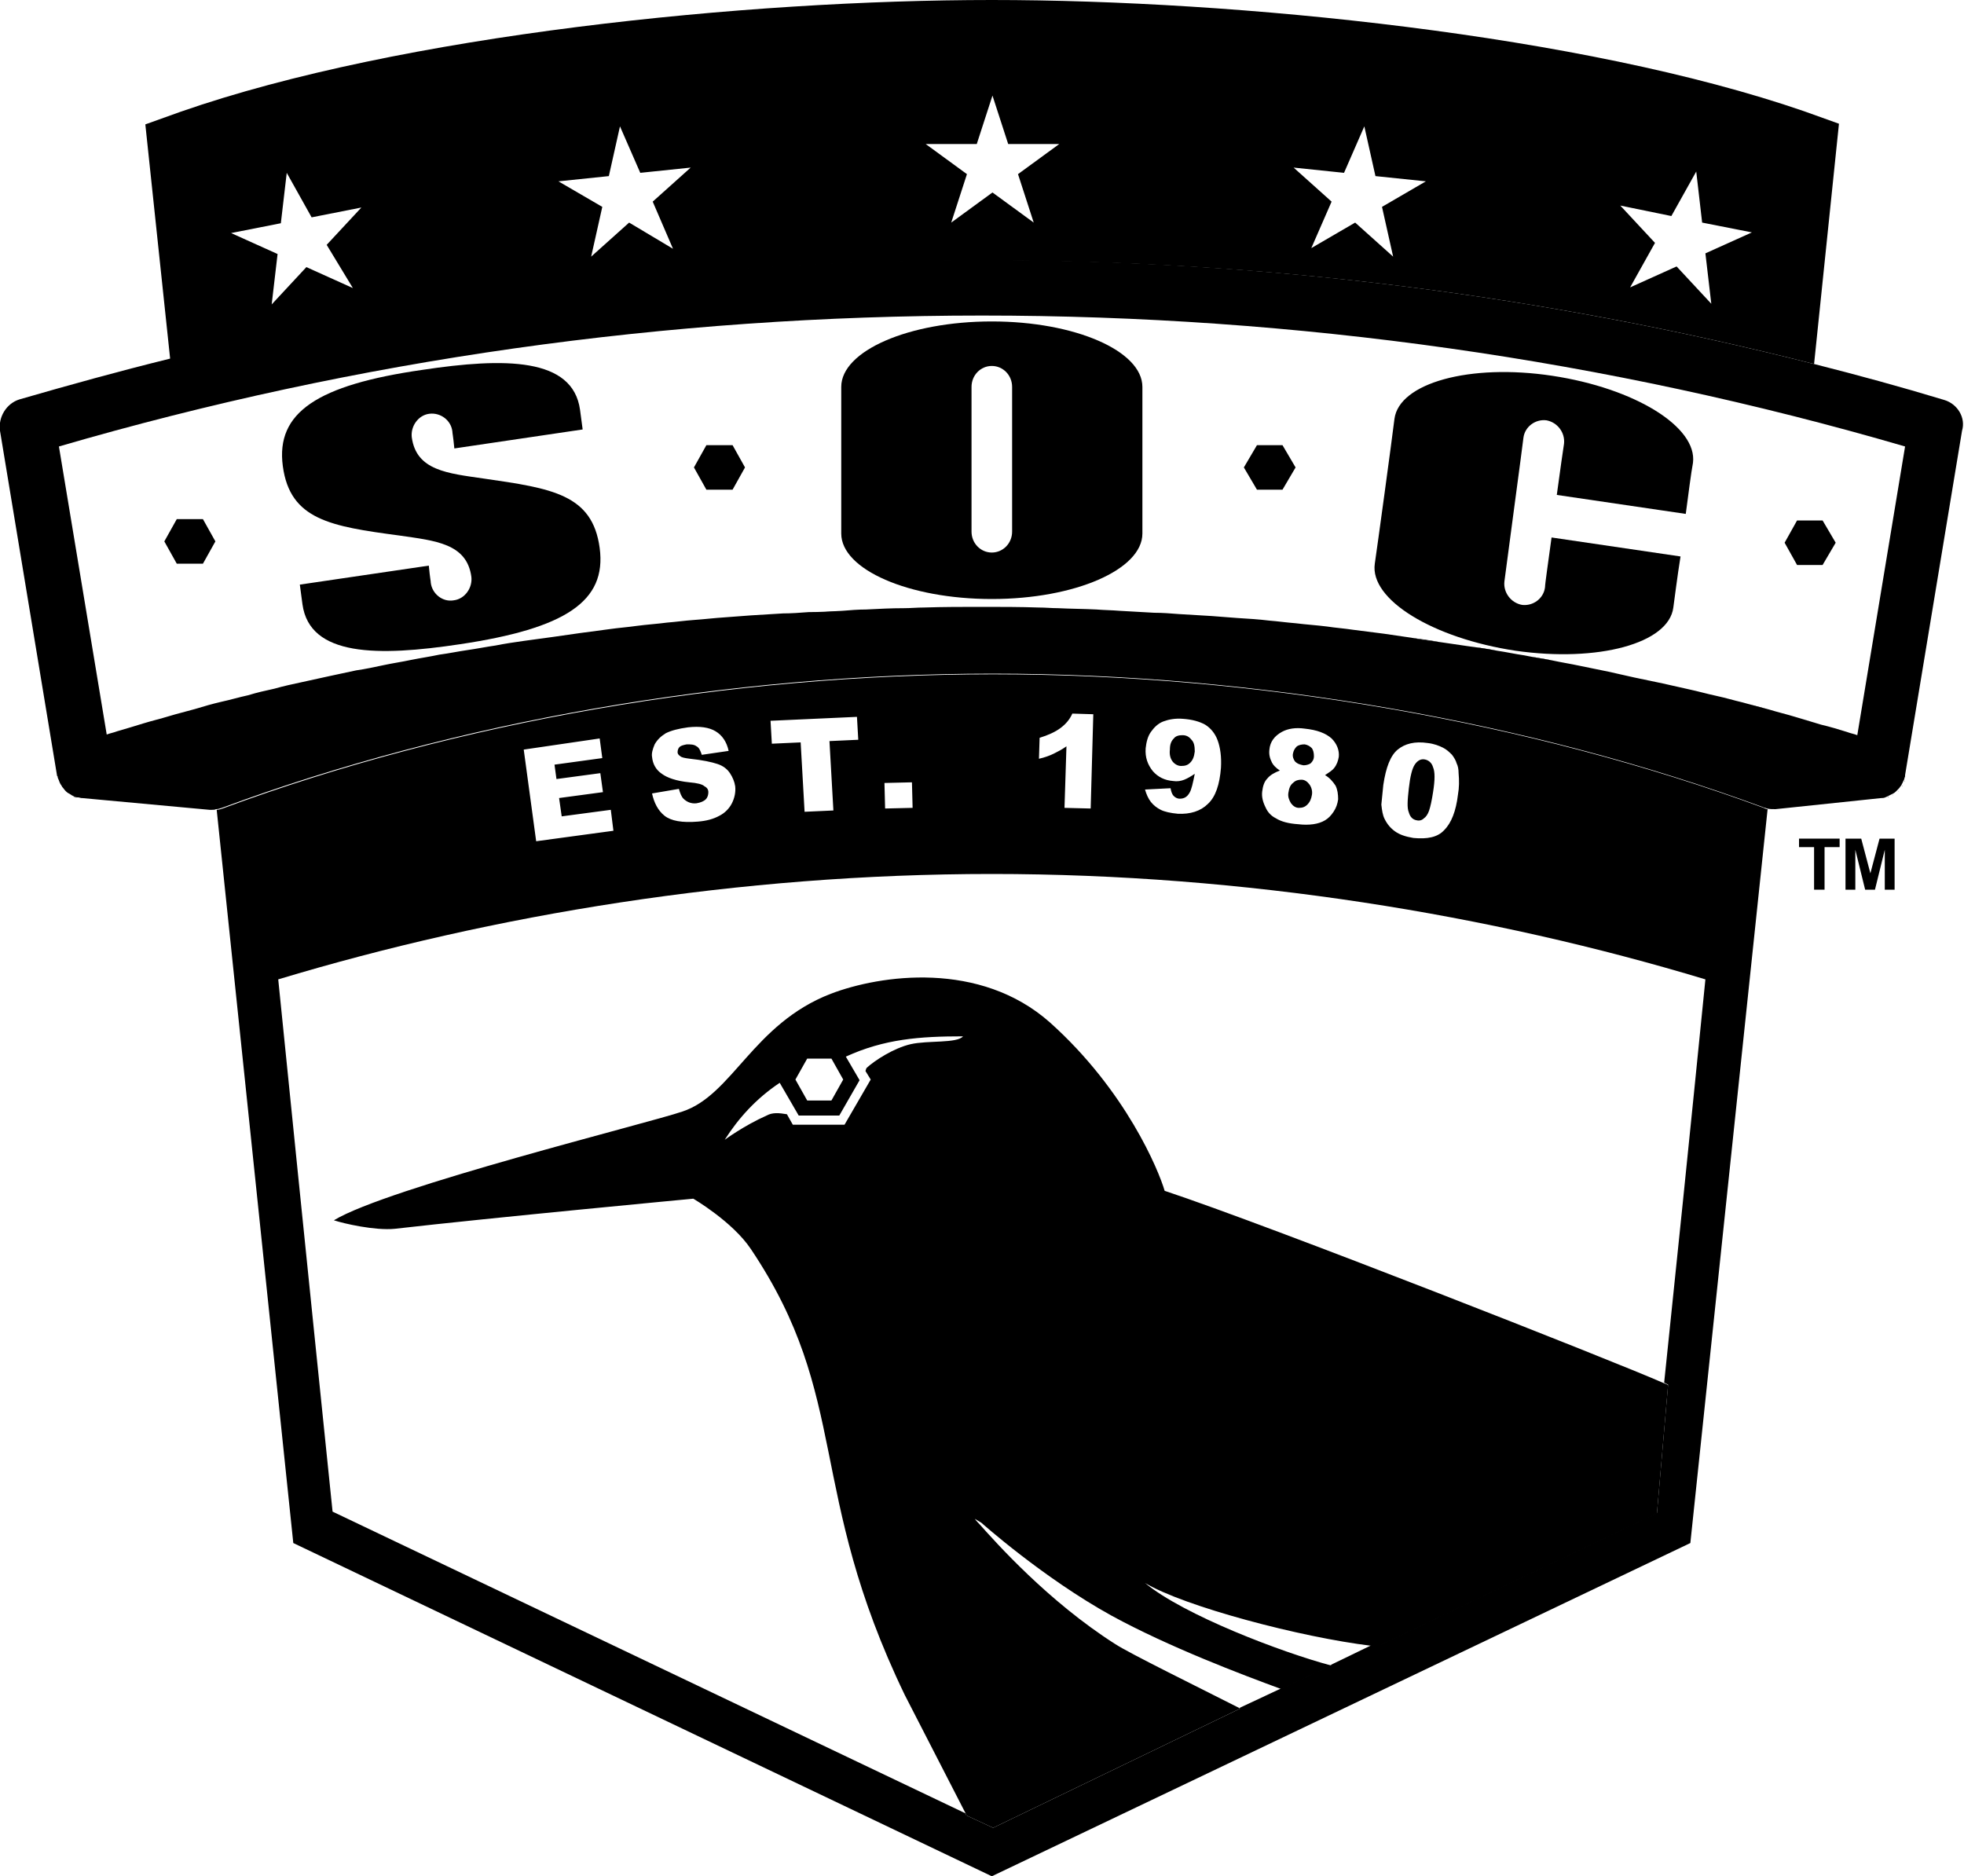 <?xml version="1.0" encoding="utf-8"?>
<!-- Generator: Adobe Illustrator 19.2.1, SVG Export Plug-In . SVG Version: 6.00 Build 0)  -->
<svg version="1.1" id="Layer_1" xmlns="http://www.w3.org/2000/svg" xmlns:xlink="http://www.w3.org/1999/xlink" x="0px" y="0px"
	 viewBox="0 0 300 286.6" style="enable-background:new 0 0 300 286.6;" xml:space="preserve">
<g>
	<path d="M198.4,123.4c0.5,0,0.9-0.1,1.3-0.5c0.4-0.4,0.6-0.9,0.7-1.5c0.1-0.6-0.1-1.2-0.4-1.6c-0.3-0.4-0.7-0.7-1.2-0.7
		c-0.5,0-0.9,0.1-1.3,0.5c-0.4,0.3-0.6,0.8-0.7,1.5c-0.1,0.6,0.1,1.1,0.4,1.6C197.5,123.1,197.9,123.4,198.4,123.4z"/>
	<path d="M277.1,55.6l3.8-36.7l-5.3-1.9C241.7,5.3,188.9,0,151.5,0s-90.2,5.3-124,17.1l-5.3,1.9l3.8,35.9
		c40.4-10,82-15.1,124.1-15.1C193.1,39.7,235.8,45.1,277.1,55.6z M255.3,33l3.8-6.8L260,34l7.6,1.5l-7.1,3.2l0.9,7.7l-5.3-5.7
		l-7.1,3.2l3.8-6.8l-5.3-5.7L255.3,33z M205.3,26.4l3.1-7.1l1.7,7.6l7.7,0.8l-6.7,3.9l1.7,7.6L207,34l-6.7,3.9l3.1-7.1l-5.8-5.2
		L205.3,26.4z M53.9,44l-7.1-3.2l-5.3,5.7l0.9-7.7l-7.1-3.2l7.6-1.5l0.9-7.7l3.8,6.8l7.6-1.5l-5.3,5.7L53.9,44z M102.8,38L96.1,34
		l-5.8,5.2l1.7-7.6l-6.7-3.9l7.7-0.8l1.7-7.6l3.1,7.1l7.7-0.8l-5.8,5.2L102.8,38z M141.4,22h7.8l2.4-7.4l2.4,7.4h7.8l-6.3,4.6
		l2.4,7.4l-6.3-4.6l-6.3,4.6l2.4-7.4L141.4,22z"/>
	<path d="M182,113c-0.4-0.5-0.8-0.7-1.4-0.7c-0.5,0-1,0.1-1.3,0.5c-0.4,0.4-0.6,0.9-0.6,1.7c-0.1,0.8,0.1,1.4,0.4,1.8
		c0.3,0.4,0.8,0.7,1.3,0.7c0.6,0,1-0.1,1.4-0.5c0.4-0.4,0.6-0.9,0.7-1.7C182.5,114,182.4,113.4,182,113z"/>
	<path d="M216.4,125.3c0.4,0.1,0.8,0,1.1-0.3c0.3-0.2,0.6-0.6,0.8-1.2c0.2-0.6,0.4-1.5,0.6-2.8c0.3-1.9,0.3-3.1,0-3.8
		c-0.2-0.7-0.7-1.1-1.3-1.2c-0.6-0.1-1.1,0.2-1.5,0.8c-0.4,0.6-0.7,1.8-0.9,3.6c-0.2,1.8-0.3,3,0,3.7
		C215.4,124.8,215.8,125.2,216.4,125.3z"/>
	<path d="M199.1,116.9c0.4,0,0.8-0.1,1.1-0.3c0.3-0.3,0.5-0.6,0.5-1.1c0-0.5-0.1-0.9-0.3-1.2c-0.3-0.3-0.6-0.5-1.1-0.6
		c-0.5,0-0.9,0.1-1.2,0.3c-0.3,0.3-0.5,0.6-0.6,1.1c-0.1,0.5,0.1,0.9,0.3,1.2C198.2,116.7,198.6,116.8,199.1,116.9z"/>
	<path d="M151.7,103c-40.3,0-82.1,7.3-117.7,20.5c-0.3,0.1-0.6,0.2-0.9,0.2l11.7,112l106.7,50.9l106.7-50.9L270,123.6
		c-0.2,0-0.4-0.1-0.6-0.2C233.9,110.3,192.1,103,151.7,103z M211.3,119.9c0.4-2.7,1.1-4.5,2.2-5.4c1.1-0.9,2.6-1.3,4.6-1
		c0.9,0.1,1.7,0.4,2.3,0.7c0.6,0.3,1,0.7,1.4,1.1c0.3,0.4,0.6,0.9,0.7,1.3c0.2,0.4,0.3,0.9,0.3,1.5c0.1,1.1,0.1,2.2-0.1,3.3
		c-0.3,2.5-1,4.3-2.1,5.4c-1,1.1-2.6,1.4-4.7,1.2c-1.2-0.2-2.1-0.5-2.8-1c-0.7-0.5-1.2-1.1-1.6-1.9c-0.3-0.6-0.4-1.3-0.5-2.2
		C211.1,122,211.2,121,211.3,119.9z M192.8,120.9c0.1-0.8,0.3-1.5,0.8-2c0.4-0.5,1.1-0.9,1.9-1.2c-0.6-0.4-1-0.8-1.2-1.2
		c-0.3-0.6-0.5-1.2-0.4-2c0.1-1.2,0.8-2.1,1.9-2.7c0.9-0.5,2.1-0.7,3.5-0.5c1.9,0.2,3.2,0.7,4.1,1.5c0.8,0.8,1.2,1.8,1.1,2.8
		c-0.1,0.6-0.3,1.2-0.7,1.7c-0.3,0.4-0.8,0.7-1.4,1.1c0.7,0.4,1.2,1,1.6,1.6c0.3,0.6,0.4,1.3,0.4,2.1c-0.1,0.7-0.3,1.3-0.7,1.9
		c-0.4,0.6-0.8,1-1.3,1.3c-0.5,0.3-1.1,0.5-1.8,0.6c-0.7,0.1-1.5,0.1-2.3,0c-1.5-0.1-2.6-0.4-3.4-0.9c-0.8-0.4-1.3-1-1.6-1.7
		C192.9,122.5,192.7,121.7,192.8,120.9z M180.9,119.1c-0.5,0.2-1.1,0.3-1.7,0.2c-1.3-0.1-2.3-0.6-3.1-1.5c-0.8-1-1.2-2.1-1.1-3.5
		c0.1-0.9,0.3-1.8,0.8-2.5c0.5-0.7,1.1-1.3,1.9-1.6c0.8-0.3,1.8-0.5,3-0.4c1.4,0.1,2.5,0.4,3.4,0.9c0.8,0.5,1.5,1.3,1.9,2.4
		c0.4,1.1,0.6,2.5,0.5,4.2c-0.2,2.5-0.8,4.4-2,5.5c-1.1,1.1-2.7,1.6-4.6,1.5c-1.1-0.1-2-0.3-2.6-0.6c-0.6-0.3-1.1-0.7-1.5-1.2
		c-0.4-0.5-0.7-1.2-0.9-1.9l3.9-0.2c0.1,0.5,0.2,0.9,0.5,1.2c0.2,0.2,0.5,0.4,0.9,0.4c0.6,0,1.1-0.2,1.5-0.9
		c0.3-0.5,0.5-1.4,0.8-2.9C181.9,118.6,181.4,118.9,180.9,119.1z M158.8,112.7c1.3-0.4,2.4-0.9,3.2-1.5c0.8-0.6,1.4-1.3,1.8-2.2
		l3.2,0.1l-0.4,14.4l-4-0.1l0.3-9.4c-0.7,0.5-1.3,0.8-1.9,1.1c-0.6,0.3-1.4,0.6-2.3,0.8L158.8,112.7z M139.3,119.5l0.1,3.9l-4.2,0.1
		l-0.1-3.9L139.3,119.5z M130.9,109.5l0.2,3.5l-4.4,0.2l0.6,10.6l-4.4,0.2l-0.6-10.6l-4.4,0.2l-0.2-3.5L130.9,109.5z M100,113.7
		c0.4-0.7,0.9-1.2,1.7-1.7c0.8-0.4,1.9-0.7,3.4-0.9c1.8-0.2,3.2,0,4.2,0.6c1,0.6,1.7,1.6,2,3l-4.1,0.6c-0.2-0.6-0.4-1.1-0.8-1.3
		c-0.4-0.3-0.9-0.3-1.5-0.3c-0.5,0.1-0.9,0.2-1.1,0.4c-0.2,0.2-0.3,0.5-0.3,0.8c0,0.2,0.1,0.4,0.4,0.6c0.2,0.2,0.7,0.3,1.5,0.4
		c1.9,0.2,3.3,0.5,4.2,0.8c0.9,0.3,1.5,0.8,1.9,1.4c0.4,0.6,0.7,1.3,0.8,2c0.1,0.9-0.1,1.8-0.5,2.6c-0.4,0.8-1.1,1.5-1.9,1.9
		c-0.9,0.5-2,0.8-3.3,0.9c-2.4,0.2-4.1-0.1-5.1-0.9c-1-0.8-1.6-2-1.9-3.4l4.1-0.7c0.2,0.7,0.4,1.2,0.7,1.5c0.5,0.5,1.2,0.8,2,0.7
		c0.6-0.1,1.1-0.3,1.4-0.6c0.3-0.3,0.4-0.7,0.4-1.1c0-0.4-0.2-0.7-0.6-0.9c-0.3-0.3-1.1-0.5-2.3-0.6c-2-0.2-3.4-0.7-4.2-1.3
		c-0.9-0.6-1.4-1.5-1.5-2.6C99.5,115.1,99.7,114.4,100,113.7z M91.6,112.8l0.4,3l-7.3,1L85,119l6.7-0.9l0.4,2.9l-6.7,0.9l0.4,2.8
		l7.5-1l0.4,3.2l-11.8,1.6l-1.9-14L91.6,112.8z M254.2,211.2c0.2,0.1,0.4,0.2,0.6,0.3l-1.7,19.6l-42.6,20.3c-0.3,0-0.7-0.1-1-0.1
		l-6.2,3c0,0,0.1,0,0.1,0l-7.6,3.6c0,0-0.1,0-0.1,0l-6.4,3c0,0,0.1,0,0.1,0.1l-37.7,18.2l-4.1-1.9l-0.1-0.3l-96.7-46.1
		c-0.5-4.9-4.2-40.7-8.3-81.3c32.8-9.9,70.4-16.1,109-16.1c38.6,0,76.2,6.2,109,16.1C258.1,173.6,255.8,195.9,254.2,211.2z"/>
	<path d="M160.4,156.2c-10.7-9.5-25.9-7.3-33.5-4.4c-11.9,4.6-15,15.5-22.7,18c-4.9,1.7-45,11.6-53.2,16.6c1.5,0.5,6.3,1.6,9.3,1.3
		c14.8-1.7,45.6-4.6,45.6-4.6s6,3.5,8.8,7.7c15.3,22.8,8.4,36.8,23.5,68.1l9.3,18.1l0.1,0.3l4.1,1.9l37.7-18.2c0,0-0.1,0-0.1-0.1
		c-5.9-3-16.9-8.4-19-9.8c-10.2-6.5-18.2-15.5-20.7-18.3c-0.5-0.5-0.7-0.8-0.7-0.8l1,0.6c0,0,9.4,8.4,19.9,14.2
		c8.8,4.8,19.9,9,25.9,11.2c0,0,0.1,0,0.1,0l7.6-3.6c0,0-0.1,0-0.1,0c-7.5-2-22.5-7.7-28.4-12.6c6,3.6,23.8,8.3,34.6,9.6
		c0.4,0,0.7,0.1,1,0.1l42.6-20.3l1.7-19.6c-0.1-0.1-0.3-0.2-0.6-0.3c-7.7-3.4-60.3-24.1-76.3-29.4C177,178.8,172,166.6,160.4,156.2z
		 M123.3,161.7h3.7l1.8,3.2l-1.8,3.2h-3.7l-1.8-3.2L123.3,161.7z M139.1,159.5c-2.6,0.6-5.5,2.5-6.7,3.6c-0.1,0.1-0.1,0.2-0.2,0.5
		l0.8,1.3l-4,6.9h-7.9l-0.9-1.6c-1.2-0.2-2.2-0.3-3.1,0.2c-3.4,1.5-6.4,3.7-6.4,3.7c2.1-3.3,4.8-6.3,8.4-8.7l2.9,5h6.2l3.1-5.4
		l-2.1-3.6c5.9-2.7,11.3-3.1,17.9-3.1C146.2,159.4,141.7,158.9,139.1,159.5z"/>
	<path d="M290,120.8c0,0-0.1,0.1-0.1,0.1C289.9,120.9,290,120.9,290,120.8z"/>
	<path d="M289.2,121.4C289.3,121.4,289.3,121.4,289.2,121.4c0,0-0.1,0-0.1,0.1C289.2,121.4,289.2,121.4,289.2,121.4z"/>
	<path d="M9.1,119.5c0-0.1-0.1-0.2-0.1-0.3C9,119.3,9.1,119.4,9.1,119.5z"/>
	<path d="M290.6,120c0,0-0.1,0.1-0.1,0.1C290.6,120.1,290.6,120.1,290.6,120z"/>
	<path d="M291,119.2c0,0.1-0.1,0.2-0.1,0.2C291,119.4,291,119.3,291,119.2z"/>
	<path d="M287.6,122C287.6,122,287.5,122,287.6,122C287.5,122,287.6,122,287.6,122z"/>
	<path d="M12.5,122c-0.2,0-0.4-0.1-0.5-0.1C12.1,121.9,12.3,122,12.5,122z"/>
	<path d="M9.5,120.2c0-0.1-0.1-0.1-0.1-0.2C9.4,120.1,9.5,120.1,9.5,120.2z"/>
	<path d="M288.5,121.7c-0.1,0-0.1,0.1-0.2,0.1C288.4,121.8,288.5,121.8,288.5,121.7z"/>
	<path d="M10.8,121.4c0.1,0.1,0.2,0.1,0.3,0.1C10.9,121.5,10.8,121.4,10.8,121.4C10.7,121.4,10.7,121.4,10.8,121.4z"/>
	<path d="M11.8,121.9c-0.2-0.1-0.4-0.1-0.6-0.2C11.4,121.7,11.6,121.8,11.8,121.9z"/>
	<path d="M10.1,120.9C10.1,120.9,10.1,120.9,10.1,120.9C10.1,120.9,10.1,120.9,10.1,120.9z"/>
	<path d="M29.8,108.4c1.3-0.4,2.7-0.7,4-1.1C32.5,107.7,31.2,108,29.8,108.4z"/>
	<path d="M278.2,110.7c-1.3-0.4-2.7-0.8-4-1.2C275.5,109.9,276.8,110.3,278.2,110.7z"/>
	<path d="M25.8,109.5c-1.3,0.4-2.6,0.7-3.9,1.1C23.2,110.3,24.5,109.9,25.8,109.5z"/>
	<path d="M138.3,93c-1.9,0-3.9,0.1-5.8,0.2C134.4,93.1,136.3,93.1,138.3,93z"/>
	<path d="M245.6,102.6c-1.5-0.3-2.9-0.6-4.4-0.9C242.7,102,244.1,102.3,245.6,102.6z"/>
	<path d="M220,98.1c-1.5-0.2-3.1-0.4-4.6-0.7C217,97.6,218.5,97.8,220,98.1z"/>
	<path d="M237.2,100.9c-1.5-0.3-3-0.5-4.4-0.8C234.2,100.4,235.7,100.7,237.2,100.9z"/>
	<path d="M228.6,99.4c-1.5-0.3-3-0.5-4.5-0.7C225.6,98.9,227.1,99.2,228.6,99.4z"/>
	<path d="M202.7,95.8c-1.6-0.2-3.2-0.3-4.8-0.5C199.5,95.5,201.1,95.6,202.7,95.8z"/>
	<path d="M193.9,94.9c-1.6-0.2-3.3-0.3-4.9-0.4C190.7,94.6,192.3,94.8,193.9,94.9z"/>
	<path d="M84.4,97.4c-1.5,0.2-3,0.4-4.4,0.6C81.5,97.8,83,97.6,84.4,97.4z"/>
	<path d="M50.3,103.5c-1.4,0.3-2.7,0.6-4.1,0.9C47.5,104.1,48.9,103.8,50.3,103.5z"/>
	<path d="M253.9,104.4c-1.4-0.3-2.9-0.6-4.3-0.9C251.1,103.8,252.5,104.1,253.9,104.4z"/>
	<path d="M270.2,108.4c-1.4-0.4-2.7-0.7-4.1-1.1C267.5,107.7,268.9,108.1,270.2,108.4z"/>
	<path d="M58.7,101.7c-1.4,0.3-2.8,0.6-4.2,0.8C55.9,102.3,57.3,102,58.7,101.7z"/>
	<path d="M262.1,106.3c-1.4-0.3-2.8-0.7-4.2-1C259.3,105.6,260.7,106,262.1,106.3z"/>
	<path d="M75.8,98.7c-1.4,0.2-2.9,0.5-4.3,0.7C72.9,99.2,74.3,98.9,75.8,98.7z"/>
	<path d="M119.8,93.9c-1.6,0.1-3.3,0.2-4.9,0.3C116.5,94.1,118.2,94,119.8,93.9z"/>
	<path d="M128.9,93.4c-1.7,0.1-3.5,0.2-5.2,0.2C125.4,93.5,127.2,93.4,128.9,93.4z"/>
	<path d="M185.1,94.2c-1.7-0.1-3.4-0.2-5-0.3C181.8,94,183.5,94.1,185.1,94.2z"/>
	<path d="M110.9,94.5c-1.6,0.1-3.2,0.3-4.7,0.4C107.7,94.8,109.3,94.6,110.9,94.5z"/>
	<path d="M93.2,96.3c-1.5,0.2-3,0.4-4.5,0.6C90.2,96.7,91.7,96.5,93.2,96.3z"/>
	<path d="M102,95.3c-1.5,0.2-3.1,0.3-4.6,0.5C98.9,95.6,100.4,95.5,102,95.3z"/>
	<path d="M42,105.3c-1.4,0.3-2.7,0.6-4,1C39.3,106,40.6,105.7,42,105.3z"/>
	<path d="M150,92.9c-2.9,0-5.8,0-8.8,0.1C144.2,92.9,147.1,92.9,150,92.9z"/>
	<path d="M67.2,100.2c-1.4,0.3-2.8,0.5-4.3,0.8C64.3,100.7,65.8,100.4,67.2,100.2z"/>
	<path d="M176.3,93.6c-1.8-0.1-3.5-0.2-5.3-0.3C172.8,93.4,174.6,93.5,176.3,93.6z"/>
	<path d="M167.5,93.2c-2-0.1-3.9-0.1-5.9-0.2C163.6,93.1,165.6,93.1,167.5,93.2z"/>
	<path d="M158.8,92.9c-2.9-0.1-5.8-0.1-8.8-0.1C152.9,92.9,155.8,92.9,158.8,92.9z"/>
	<path d="M211.4,96.9c-1.6-0.2-3.1-0.4-4.7-0.6C208.3,96.5,209.8,96.7,211.4,96.9z"/>
	<path d="M297,61.1c-6.6-2-13.2-3.8-19.9-5.5c-41.3-10.5-84-15.9-127.1-15.9c-42.1,0-83.7,5.1-124.1,15.1c-7.7,1.9-15.3,4-22.9,6.2
		c-2,0.6-3.3,2.7-3,4.8l8.7,52.6c0,0.1,0,0.1,0.1,0.2c0,0.2,0.1,0.4,0.2,0.6c0,0.1,0.1,0.2,0.1,0.3c0.1,0.2,0.2,0.4,0.3,0.5
		c0,0.1,0.1,0.1,0.1,0.2c0.2,0.2,0.3,0.4,0.5,0.6c0,0,0.1,0.1,0.1,0.1c0.2,0.2,0.4,0.3,0.6,0.4c0.1,0.1,0.2,0.1,0.3,0.2
		c0.1,0,0.1,0.1,0.2,0.1c0.2,0.1,0.4,0.2,0.6,0.2c0,0,0.1,0,0.1,0c0.2,0,0.4,0.1,0.5,0.1c0,0,0.1,0,0.1,0l19.5,1.8
		c0.1,0,0.3,0,0.4,0c0.2,0,0.4,0,0.6-0.1c0.3,0,0.6-0.1,0.9-0.2c35.6-13.2,77.4-20.5,117.7-20.5c40.4,0,82.2,7.3,117.7,20.4
		c0.2,0.1,0.4,0.1,0.6,0.2c0.4,0.1,0.9,0.1,1.3,0.1l16.2-1.7c0,0,0,0,0,0c0,0,0.1,0,0.1,0c0.3,0,0.5-0.1,0.7-0.2
		c0.1,0,0.1-0.1,0.2-0.1c0.2-0.1,0.4-0.2,0.6-0.3c0.1,0,0.1-0.1,0.2-0.1c0.2-0.1,0.4-0.3,0.5-0.4c0,0,0.1-0.1,0.1-0.1
		c0.2-0.2,0.4-0.4,0.5-0.6c0,0,0.1-0.1,0.1-0.1c0.1-0.2,0.2-0.4,0.3-0.6c0-0.1,0.1-0.2,0.1-0.2c0.1-0.2,0.1-0.4,0.2-0.6
		c0-0.1,0-0.1,0-0.2l8.7-52.6C300.3,63.8,299,61.7,297,61.1z M278.2,110.7c-1.3-0.4-2.7-0.8-4-1.2c-1.3-0.4-2.6-0.7-3.9-1.1
		c-1.4-0.4-2.7-0.7-4.1-1.1c-1.3-0.3-2.6-0.7-4-1c-1.4-0.3-2.8-0.7-4.2-1c-1.3-0.3-2.7-0.6-4-0.9c-1.4-0.3-2.9-0.6-4.3-0.9
		c-1.3-0.3-2.7-0.6-4-0.9c-1.5-0.3-2.9-0.6-4.4-0.9c-1.4-0.3-2.7-0.5-4.1-0.8c-1.5-0.3-3-0.5-4.4-0.8c-1.4-0.2-2.7-0.5-4.1-0.7
		c-1.5-0.3-3-0.5-4.5-0.7c-1.4-0.2-2.7-0.4-4.1-0.6c-1.5-0.2-3.1-0.4-4.6-0.7c-1.4-0.2-2.7-0.4-4.1-0.6c-1.6-0.2-3.1-0.4-4.7-0.6
		c-1.3-0.2-2.7-0.3-4-0.5c-1.6-0.2-3.2-0.3-4.8-0.5c-1.3-0.1-2.7-0.3-4-0.4c-1.6-0.2-3.3-0.3-4.9-0.4c-1.3-0.1-2.6-0.2-3.9-0.3
		c-1.7-0.1-3.4-0.2-5-0.3c-1.3-0.1-2.5-0.2-3.8-0.2c-1.8-0.1-3.5-0.2-5.3-0.3c-1.2-0.1-2.3-0.1-3.5-0.2c-2-0.1-3.9-0.1-5.9-0.2
		c-1,0-1.9-0.1-2.9-0.1c-2.9-0.1-5.8-0.1-8.8-0.1c-2.9,0-5.8,0-8.8,0.1c-1,0-2,0.1-3,0.1c-1.9,0-3.9,0.1-5.8,0.2
		c-1.2,0-2.4,0.1-3.6,0.2c-1.7,0.1-3.5,0.2-5.2,0.2c-1.3,0.1-2.6,0.2-3.9,0.2c-1.6,0.1-3.3,0.2-4.9,0.3c-1.3,0.1-2.7,0.2-4,0.3
		c-1.6,0.1-3.2,0.3-4.7,0.4c-1.4,0.1-2.8,0.3-4.1,0.4c-1.5,0.2-3.1,0.3-4.6,0.5c-1.4,0.2-2.8,0.3-4.2,0.5c-1.5,0.2-3,0.4-4.5,0.6
		c-1.4,0.2-2.8,0.4-4.2,0.6c-1.5,0.2-3,0.4-4.4,0.6c-1.4,0.2-2.8,0.4-4.3,0.7c-1.4,0.2-2.9,0.5-4.3,0.7c-1.4,0.2-2.8,0.5-4.3,0.7
		c-1.4,0.3-2.8,0.5-4.3,0.8c-1.4,0.3-2.8,0.5-4.2,0.8c-1.4,0.3-2.8,0.6-4.2,0.8c-1.4,0.3-2.8,0.6-4.2,0.9c-1.4,0.3-2.7,0.6-4.1,0.9
		c-1.4,0.3-2.8,0.6-4.2,1c-1.4,0.3-2.7,0.6-4,1c-1.4,0.3-2.7,0.7-4.1,1c-1.3,0.3-2.7,0.7-4,1.1c-1.4,0.4-2.7,0.7-4,1.1
		c-1.3,0.4-2.6,0.7-3.9,1.1c-1.3,0.4-2.6,0.8-4,1.2c-0.5,0.2-1.1,0.3-1.6,0.5L9,68.2c45.6-13.3,93-20,141-20s95.4,6.7,141,20
		l-7.3,44.1c-0.5-0.2-1.1-0.3-1.6-0.5C280.8,111.4,279.5,111,278.2,110.7z"/>
	<path d="M151.5,91.5c12.7,0,23-4.5,23-10V59.1c0-5.5-10.3-10-23-10c-12.7,0-23,4.5-23,10v22.4C128.5,87,138.8,91.5,151.5,91.5z
		 M148.4,59.1c0-1.8,1.4-3.2,3.1-3.2c1.7,0,3.1,1.4,3.1,3.2v22.1c0,1.8-1.4,3.2-3.1,3.2c-1.7,0-3.1-1.4-3.1-3.2V59.1z"/>
	<path d="M61,81.8c5.5,0.8,10.3,1.2,11,6.3c0.2,1.7-1,3.4-2.7,3.6c-1.7,0.3-3.3-1-3.5-2.7c0-0.3-0.1-0.5-0.3-2.6l-19.7,2.9
		c0.2,1.5,0.3,2.2,0.4,3c1.1,8,11.5,8,24.1,6.1c16-2.4,22.4-6.5,21.3-14.7c-1.1-8.2-7.3-9.1-17.7-10.6c-5.5-0.8-10.3-1.2-11-6.3
		c-0.2-1.7,1-3.4,2.7-3.6c1.7-0.2,3.3,1,3.5,2.7c0,0.3,0.1,0.5,0.3,2.6L89,65.6c-0.2-1.5-0.3-2.2-0.4-3c-1.1-8-11.5-8-24.1-6.1
		c-16,2.3-22.4,6.5-21.3,14.7C44.3,79.4,50.5,80.4,61,81.8z"/>
	<path d="M231.5,99.4c12.6,1.8,23.4-1.1,24.1-6.6c0.2-1.4,0.6-4.7,1.1-7.8l-19.7-2.9c-0.5,3.7-1,7.1-1,7.6c-0.2,1.7-1.8,2.9-3.5,2.7
		c-1.7-0.3-2.9-1.9-2.7-3.6c0.1-0.9,2.8-20.9,2.9-21.9c0.2-1.7,1.8-2.9,3.5-2.7c1.7,0.3,2.9,1.9,2.7,3.6c-0.1,0.6-0.6,4.1-1.1,7.8
		l19.7,2.9c0.4-3,0.8-6.2,1.1-7.8c0.7-5.5-8.9-11.4-21.5-13.3c-12.6-1.9-23.4,1.1-24.1,6.6c-0.4,3.3-2.6,19.4-3,22.1
		C209.2,91.6,218.9,97.5,231.5,99.4z"/>
	<polygon points="31,86.1 32.9,82.7 31,79.3 27,79.3 25.1,82.7 27,86.1 	"/>
	<polygon points="111.9,74.8 113.8,71.4 111.9,68 107.9,68 106,71.4 107.9,74.8 	"/>
	<polygon points="195.9,74.8 197.9,71.4 195.9,68 192,68 190,71.4 192,74.8 	"/>
	<polygon points="274.5,86.3 278.4,86.3 280.4,82.9 278.4,79.5 274.5,79.5 272.6,82.9 	"/>
	<polygon points="274.8,129.4 277.1,129.4 277.1,135.9 278.7,135.9 278.7,129.4 281,129.4 281,128.1 274.8,128.1 	"/>
	<polygon points="285.7,133.4 284.3,128.1 281.9,128.1 281.9,135.9 283.4,135.9 283.4,129.8 284.9,135.9 286.4,135.9 287.9,129.8 
		287.9,135.9 289.4,135.9 289.4,128.1 287.1,128.1 	"/>
</g>
</svg>
